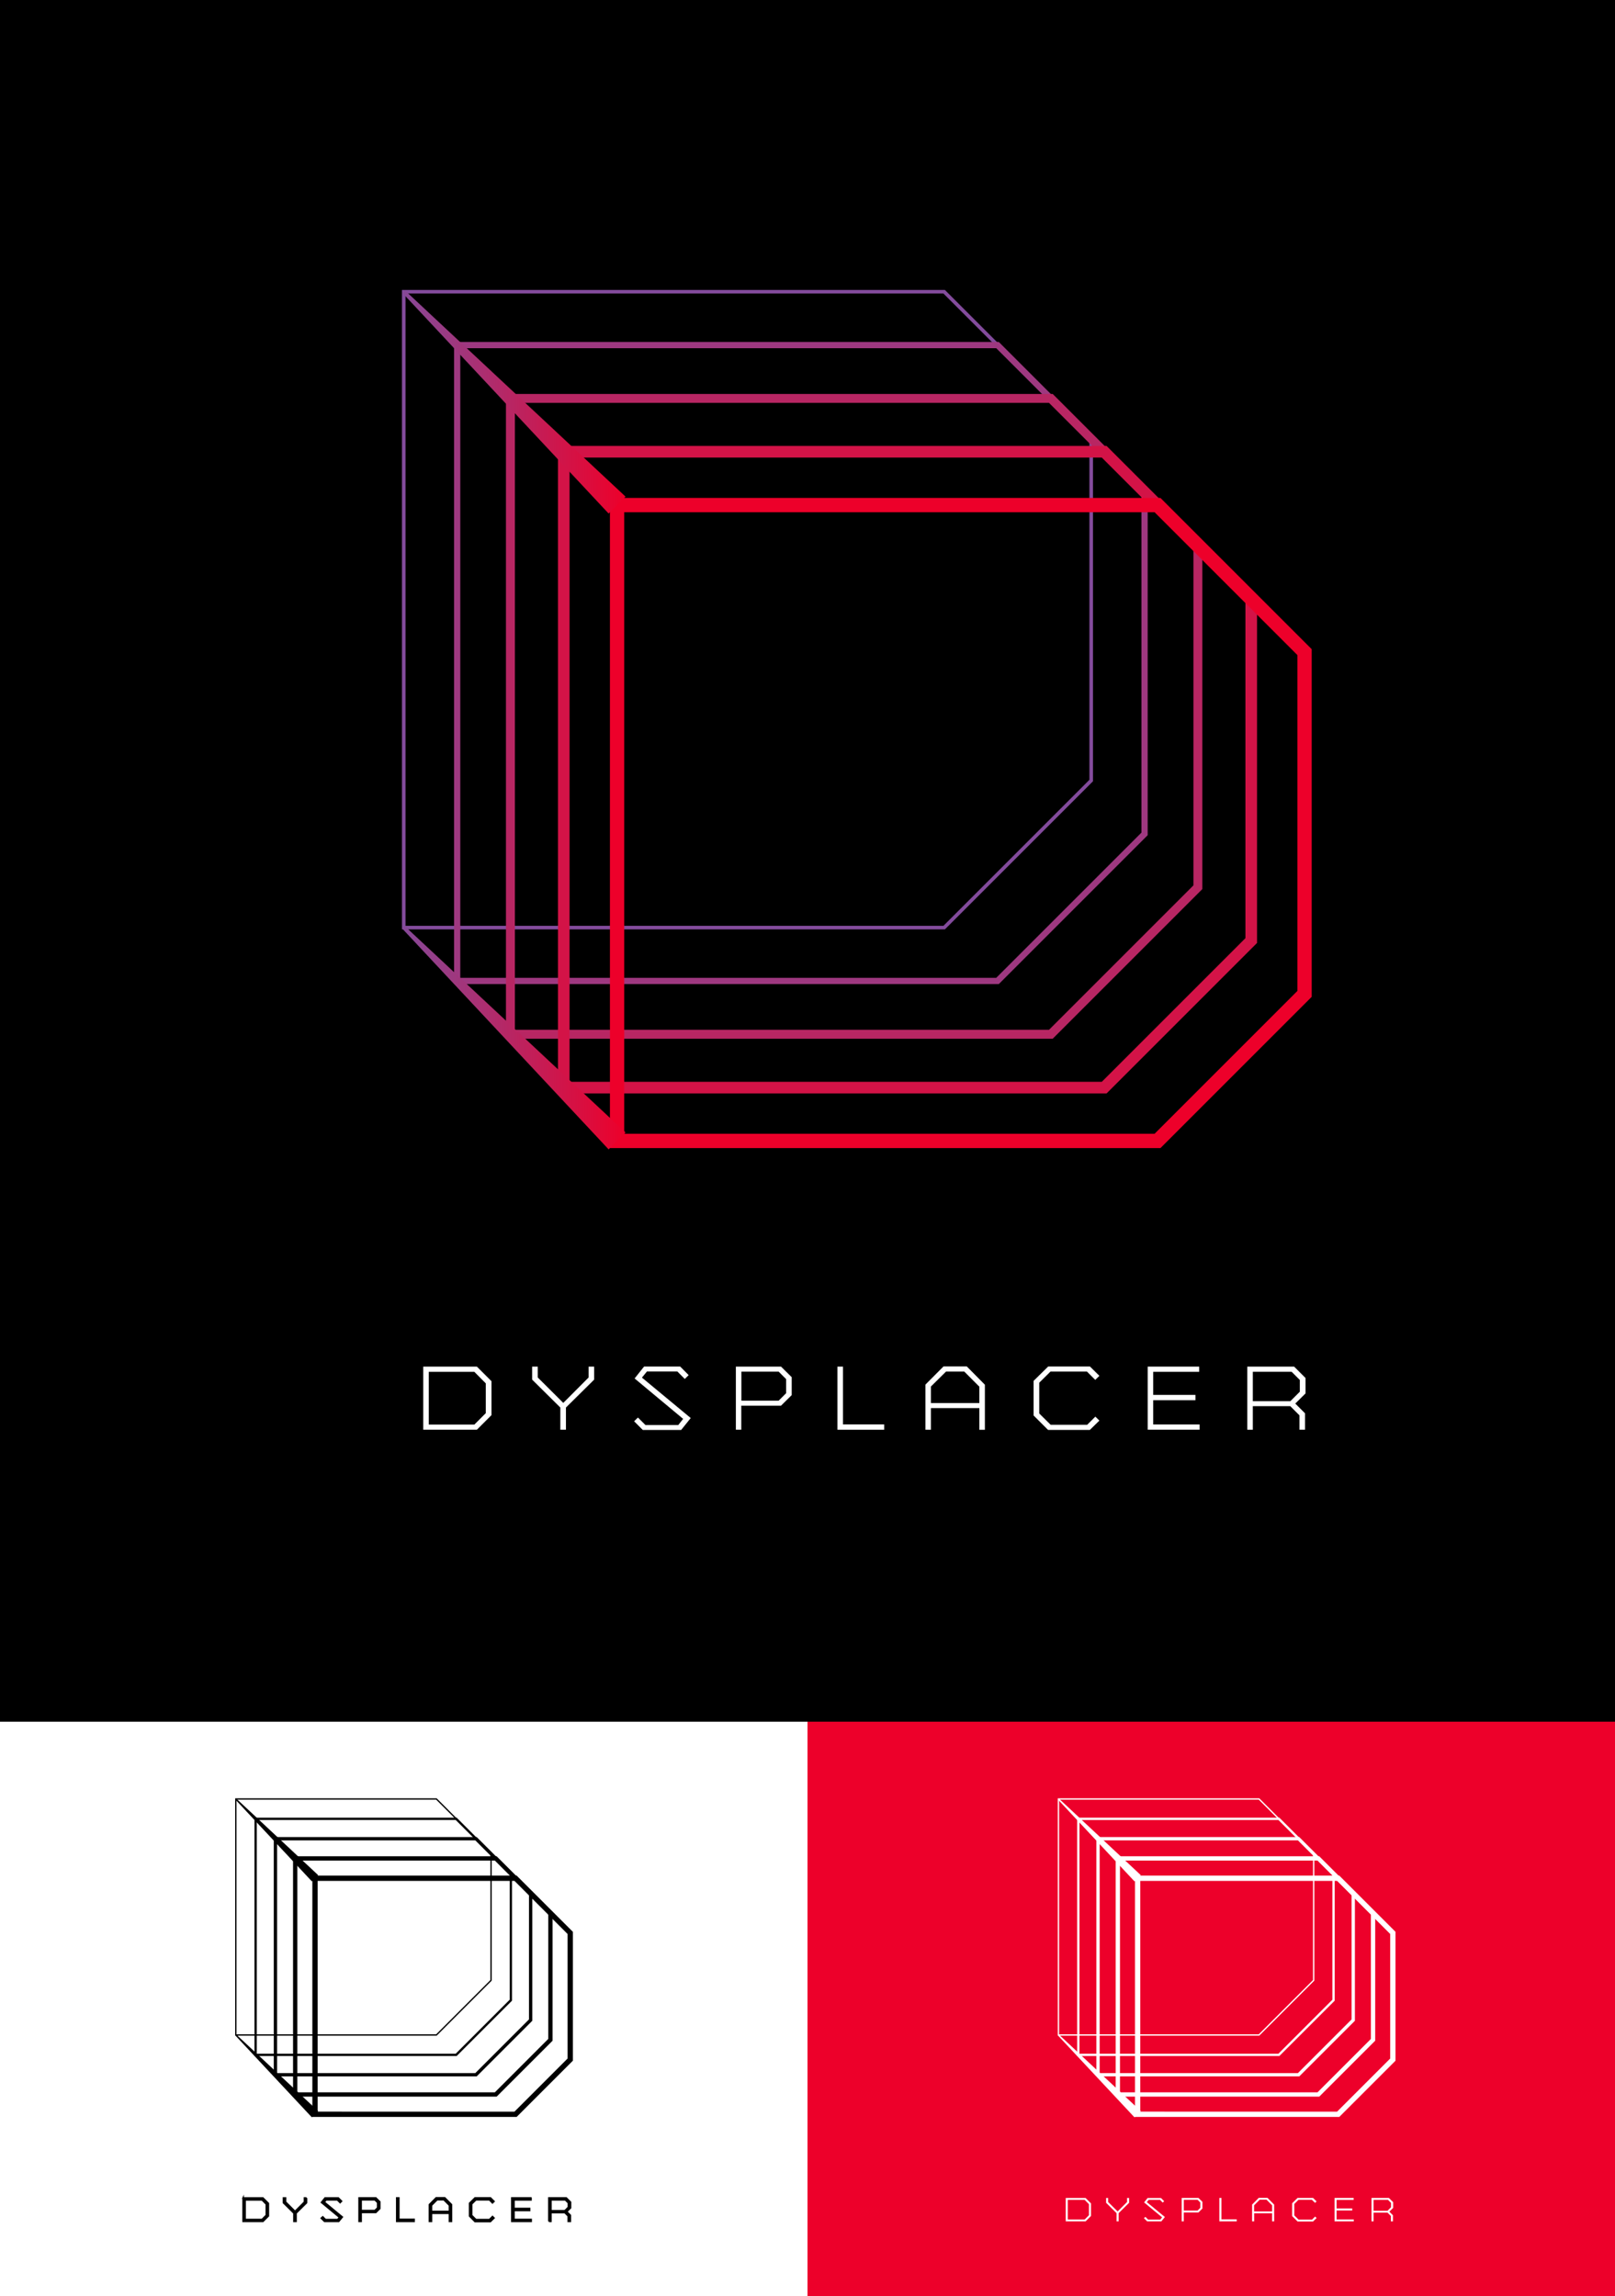 <svg xmlns="http://www.w3.org/2000/svg" xmlns:xlink="http://www.w3.org/1999/xlink" viewBox="0 0 650 924.09"><rect x="0" y="0" width="650" height="924.09" fill="#333333" stroke="none"/><defs><style>.a{fill:#ed002a;}.b{fill:#fff;}.c,.d,.e,.f,.g,.j,.k,.l,.m,.n,.p,.q,.r,.s,.t{fill:none;}.c{stroke:#834b9c;stroke-width:1.44px;}.c,.d,.e,.f,.g,.j,.k,.l,.m,.n,.o,.p,.q,.r,.s,.t{stroke-miterlimit:10;}.d{stroke:#9e3880;stroke-width:2.51px;}.e{stroke:#b82663;stroke-width:3.59px;}.f{stroke:#d31347;stroke-width:4.67px;}.g{stroke:#ed002a;stroke-width:5.75px;}.h{fill:url(#a);}.i{fill:url(#b);}.j,.k,.l,.m,.n{stroke:#fff;}.j,.p{stroke-width:0.53px;}.k,.q{stroke-width:0.93px;}.l,.r{stroke-width:1.33px;}.m,.s{stroke-width:1.73px;}.n,.t{stroke-width:2.13px;}.o,.p,.q,.r,.s,.t{stroke:#000;}.o{stroke-width:0.63px;}</style><linearGradient id="a" x1="159.09" y1="417.7" x2="251.77" y2="417.7" gradientUnits="userSpaceOnUse"><stop offset="0" stop-color="#834b9c"/><stop offset="1" stop-color="#ed002a"/></linearGradient><linearGradient id="b" x1="159.09" y1="161.79" x2="251.77" y2="161.79" xlink:href="#a"/></defs><title>dysplacer</title><rect width="650" height="692.92"/><rect class="a" x="325" y="692.92" width="325" height="231.2"/><rect class="b" y="692.92" width="325" height="231.2"/><path class="b" d="M170.35,550h21.59l5.87,5.87v13.65l-5.87,5.87H170.35V550Zm2.22,23.34h18.34l4.6-4.6v-12l-4.6-4.64H172.57v21.27Z"/><path class="b" d="M239.13,550v5.24l-11.35,11.23v8.93h-2.26v-8.93l-11.35-11.23V550h2.26v4.37l10.28,10.24,10.2-10.24V550h2.22Z"/><path class="b" d="M256.76,570.5l3,3H273l1.95-2.46-19.53-16.27,3.81-4.8h14.53l3.41,3.45-1.55,1.55-3-3H260.37l-2,2.46L278,570.7l-3.85,4.8H258.7L255.21,572Z"/><path class="b" d="M296.17,575.42V550h18.18l4.29,4.25v7.22l-4.29,4.25h-16v9.68h-2.22Zm2.22-11.71h15l3-3v-5.68l-3-3h-15v11.63Z"/><path class="b" d="M355.87,575.42H337.05V550h2.22v23.26h16.59v2.14Z"/><path class="b" d="M394.17,575.42v-8.73H374.68v8.73h-2.22V557.25l7.3-7.34h9.33l7.3,7.38v18.14h-2.22ZM388.1,552h-7.34L374.68,558v6.67h19.49v-6.59Z"/><path class="b" d="M440.81,555.34L437.47,552H422.79l-4.52,4.48v12.38l4.6,4.56h14.69l3.29-3.29,1.63,1.59-3.85,3.77H421.83L416,569.67V555.74l5.88-5.79h16.79l3.81,3.77Z"/><path class="b" d="M482.64,550v2.1h-18.5v9.29h17v2.14h-17v9.76H482.8v2.1H461.92V550h20.72Z"/><path class="b" d="M502,575.42V550h18.85l4.6,4.6v6.19l-4.13,4.09,3.93,3.93v6.59H523v-5.79l-3.69-3.69H504.23v9.49H502Zm2.22-11.51h15.12l3.81-3.81v-4.72l-3.29-3.29H504.23v11.83Z"/><path class="c" d="M162.5,117.41H380l59.18,59.18V314.14L380,373.32H162.5V117.41Z"/><path class="d" d="M184,138.88H401.48l59.18,59.18V335.61l-59.18,59.18H184V138.88Z"/><path class="e" d="M205.43,160.34H422.94l59.18,59.18V357.07l-59.18,59.18H205.43V160.34Z"/><path class="f" d="M226.9,181.81H444.41L503.59,241V378.54l-59.18,59.18H226.9V181.81Z"/><path class="g" d="M248.36,203.27H465.87l59.18,59.18V400l-59.18,59.18H248.36V203.27Z"/><polygon class="h" points="163.01 372.81 251.77 455.77 244.95 462.58 161.99 373.82 163.01 372.81"/><polygon class="i" points="163.01 116.91 251.77 199.87 244.95 206.68 161.99 117.92 163.01 116.91"/><path class="b" d="M428.92,884.59h8l2.18,2.18v5.07L436.93,894h-8v-9.43Zm0.83,8.66h6.81l1.71-1.71v-4.46l-1.71-1.72h-6.81v7.89Z"/><path class="b" d="M454.44,884.59v1.94l-4.21,4.17V894h-0.84V890.7l-4.21-4.17v-1.94H446v1.62l3.82,3.8,3.79-3.8v-1.62h0.83Z"/><path class="b" d="M461,892.19l1.1,1.1H467l0.72-.91-7.25-6,1.41-1.78h5.39l1.27,1.28-0.57.57-1.1-1.1h-4.55l-0.74.91,7.26,6L467.42,894H461.7l-1.3-1.28Z"/><path class="b" d="M475.61,894v-9.43h6.75l1.59,1.58v2.68l-1.59,1.58h-5.92V894h-0.83Zm0.83-4.35H482l1.1-1.11v-2.11l-1.1-1.1h-5.55v4.32Z"/><path class="b" d="M497.76,894h-7v-9.43h0.83v8.63h6.16V894Z"/><path class="b" d="M512,894v-3.24h-7.23V894h-0.83v-6.75l2.71-2.73h3.46l2.71,2.74V894H512Zm-2.25-8.71H507l-2.25,2.25V890H512v-2.45Z"/><path class="b" d="M529.29,886.56L528,885.33H522.6L520.92,887v4.6l1.71,1.69h5.45l1.22-1.22,0.6,0.59-1.43,1.4h-6.23l-2.18-2.17v-5.17l2.18-2.15h6.23l1.41,1.4Z"/><path class="b" d="M544.81,884.59v0.78h-6.86v3.45h6.3v0.8h-6.3v3.62h6.92V894h-7.75v-9.43h7.69Z"/><path class="b" d="M552,894v-9.43h7l1.71,1.71v2.3l-1.53,1.52,1.46,1.46V894h-0.84v-2.15l-1.37-1.37h-5.6V894H552Zm0.83-4.27h5.61l1.41-1.41v-1.75l-1.22-1.22h-5.8v4.39Z"/><path class="j" d="M426,724h80.72l22,22v51l-22,22H426V724Z"/><path class="k" d="M434,732h80.72l22,22v51l-22,22H434V732Z"/><path class="l" d="M441.93,740h80.72l22,22v51l-22,22H441.93V740Z"/><path class="m" d="M449.9,747.94h80.72l22,22v51l-22,22H449.9v-95Z"/><path class="n" d="M457.87,755.91h80.72l22,22v51l-22,22H457.87v-95Z"/><polygon class="b" points="426.19 818.83 459.13 849.61 456.6 852.14 425.81 819.2 426.19 818.83"/><polygon class="b" points="426.19 723.86 459.13 754.65 456.6 757.17 425.81 724.24 426.19 723.86"/><path class="o" d="M97.83,884.59h8l2.18,2.18v5.07L105.84,894h-8v-9.43Zm0.83,8.66h6.81l1.71-1.71v-4.46l-1.71-1.72H98.65v7.89Z"/><path class="o" d="M123.36,884.59v1.94l-4.21,4.17V894H118.3V890.7l-4.21-4.17v-1.94h0.84v1.62l3.82,3.8,3.79-3.8v-1.62h0.83Z"/><path class="o" d="M129.9,892.19l1.1,1.1h4.92l0.72-.91-7.25-6,1.41-1.78h5.39l1.27,1.28-0.57.57-1.1-1.1h-4.55l-0.74.91,7.26,6L136.33,894h-5.72l-1.3-1.28Z"/><path class="o" d="M144.52,894v-9.43h6.75l1.59,1.58v2.68l-1.59,1.58h-5.92V894h-0.83Zm0.83-4.35h5.55l1.1-1.11v-2.11l-1.1-1.1h-5.55v4.32Z"/><path class="o" d="M166.68,894h-7v-9.43h0.83v8.63h6.16V894Z"/><path class="o" d="M180.89,894v-3.24h-7.23V894h-0.83v-6.75l2.71-2.73H179l2.71,2.74V894h-0.82Zm-2.25-8.71h-2.73l-2.25,2.25V890h7.23v-2.45Z"/><path class="o" d="M198.2,886.56L197,885.33h-5.45L189.83,887v4.6l1.71,1.69H197l1.22-1.22,0.6,0.59-1.43,1.4h-6.23L189,891.88v-5.17l2.18-2.15h6.23l1.41,1.4Z"/><path class="o" d="M213.72,884.59v0.78h-6.86v3.45h6.3v0.8h-6.3v3.62h6.92V894H206v-9.43h7.69Z"/><path class="o" d="M220.91,894v-9.43h7l1.71,1.71v2.3l-1.53,1.52,1.46,1.46V894H228.7v-2.15l-1.37-1.37h-5.6V894h-0.83Zm0.83-4.27h5.61l1.41-1.41v-1.75l-1.22-1.22h-5.8v4.39Z"/><path class="p" d="M94.92,724h80.72l22,22v51l-22,22H94.92V724Z"/><path class="q" d="M102.88,732H183.6l22,22v51l-22,22H102.88V732Z"/><path class="r" d="M110.85,740h80.72l22,22v51l-22,22H110.85V740Z"/><path class="s" d="M118.81,747.94h80.72l22,22v51l-22,22H118.81v-95Z"/><path class="t" d="M126.78,755.91H207.5l22,22v51l-22,22H126.78v-95Z"/><polygon points="95.11 818.83 128.04 849.61 125.52 852.14 94.73 819.2 95.11 818.83"/><polygon points="95.11 723.86 128.04 754.65 125.52 757.17 94.73 724.24 95.11 723.86"/></svg>